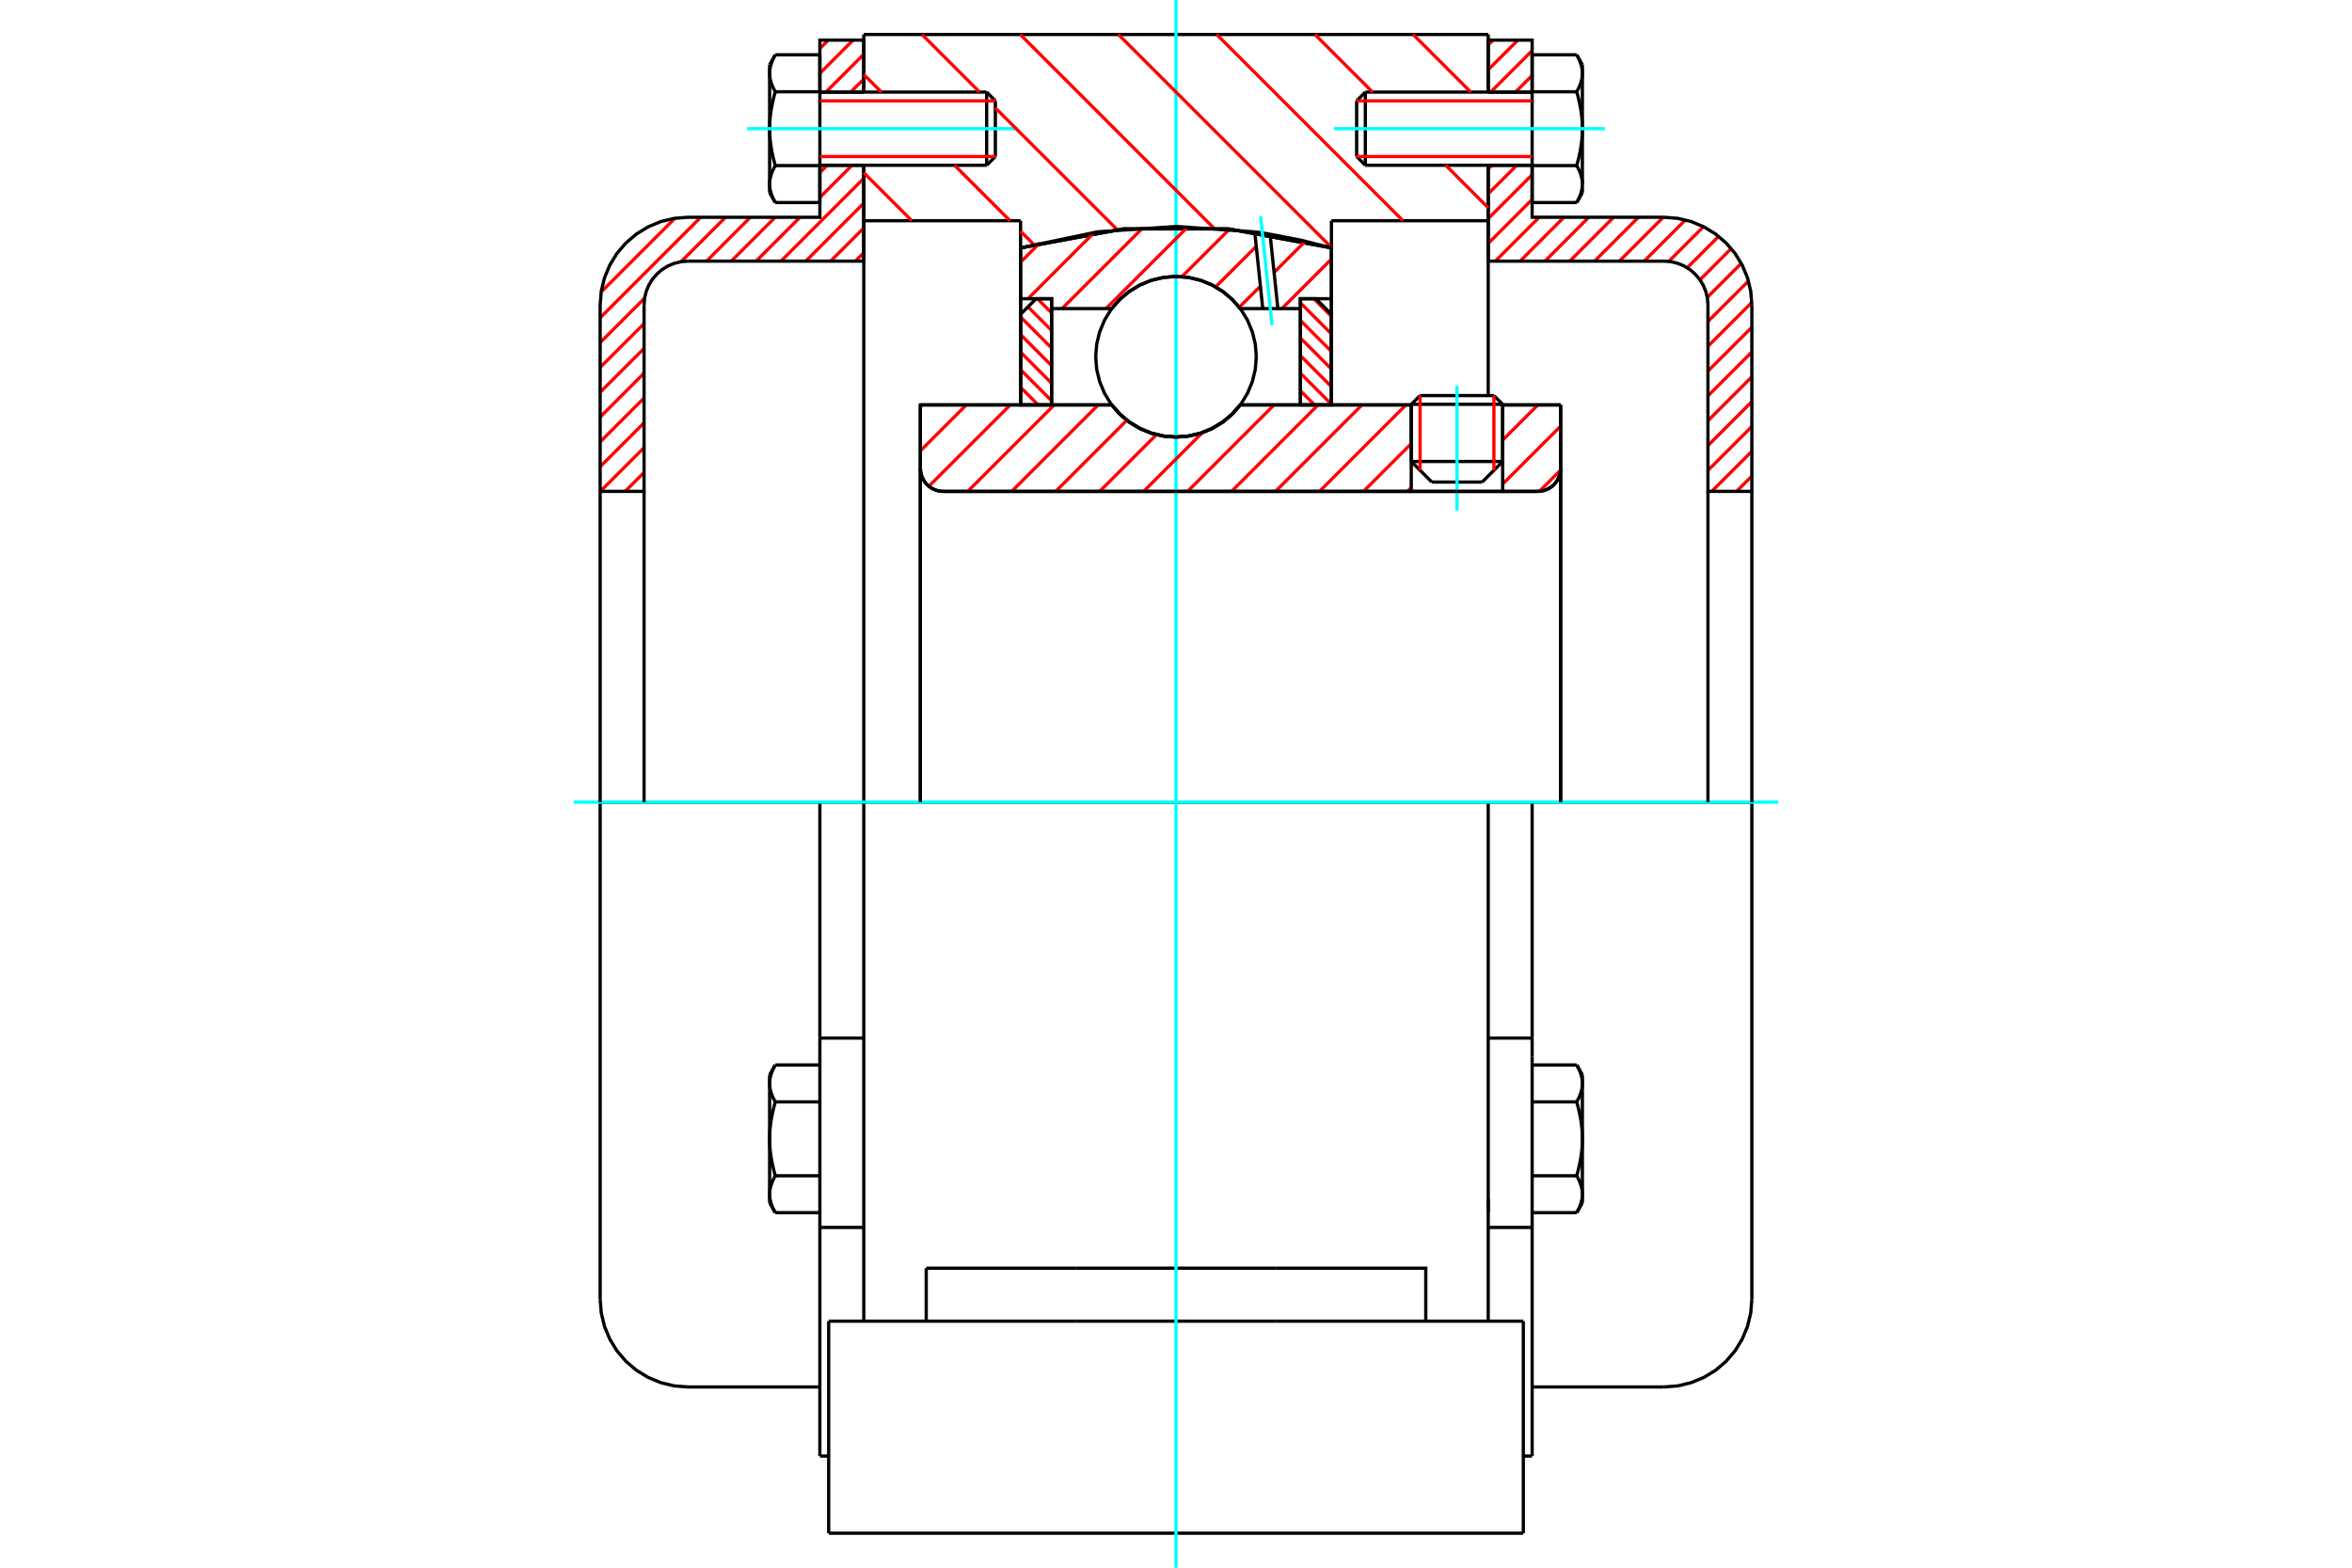 <?xml version="1.0" standalone="no"?>
<!DOCTYPE svg PUBLIC "-//W3C//DTD SVG 1.1//EN"
	"http://www.w3.org/Graphics/SVG/1.1/DTD/svg11.dtd">
<svg xmlns="http://www.w3.org/2000/svg" height="100%" width="100%" viewBox="0 0 36000 24000">
	<rect x="-1800" y="-1200" width="39600" height="26400" style="fill:#FFF"/>
	<g style="fill:none; fill-rule:evenodd" transform="matrix(1 0 0 1 0 0)">
		<g style="fill:none; stroke:#000; stroke-width:50; shape-rendering:geometricPrecision">
			<line x1="23000" y1="6190" x2="21601" y2="6190"/>
			<line x1="21736" y1="6056" x2="22866" y2="6056"/>
			<line x1="21601" y1="7065" x2="23000" y2="7065"/>
			<line x1="22686" y1="7380" x2="21916" y2="7380"/>
			<polyline points="23535,7523 23590,7519 23644,7506 23695,7485 23742,7456 23784,7420 23820,7378 23849,7331 23870,7280 23883,7226 23887,7171"/>
			<line x1="23887" y1="6199" x2="23887" y2="7171"/>
			<line x1="23000" y1="6199" x2="23887" y2="6199"/>
			<line x1="18984" y1="6199" x2="21601" y2="6199"/>
			<polyline points="17016,6199 17142,6342 17287,6463 17450,6561 17626,6633 17811,6676 18000,6691 18189,6676 18374,6633 18550,6561 18713,6463 18858,6342 18984,6199"/>
			<line x1="14087" y1="6199" x2="17016" y2="6199"/>
			<line x1="14087" y1="7171" x2="14087" y2="6199"/>
			<polyline points="14087,7171 14092,7226 14105,7280 14126,7331 14155,7378 14190,7420 14233,7456 14280,7485 14331,7506 14385,7519 14440,7523"/>
			<line x1="23535" y1="7523" x2="14440" y2="7523"/>
			<line x1="23887" y1="7171" x2="23887" y2="12280"/>
			<line x1="14087" y1="7171" x2="14087" y2="12280"/>
			<line x1="21736" y1="6056" x2="21601" y2="6190"/>
			<line x1="23000" y1="6190" x2="22866" y2="6056"/>
			<line x1="22686" y1="7380" x2="23000" y2="7065"/>
			<line x1="21601" y1="7065" x2="21916" y2="7380"/>
			<line x1="21601" y1="6190" x2="21601" y2="7065"/>
			<line x1="23000" y1="7065" x2="23000" y2="6190"/>
			<line x1="22779" y1="12280" x2="13221" y2="12280"/>
			<line x1="22779" y1="3379" x2="20379" y2="3379"/>
			<line x1="22779" y1="2530" x2="22779" y2="3379"/>
			<line x1="22779" y1="528" x2="22779" y2="1410"/>
			<line x1="13221" y1="528" x2="22779" y2="528"/>
			<line x1="13221" y1="1410" x2="13221" y2="528"/>
			<line x1="13221" y1="3379" x2="13221" y2="2530"/>
			<line x1="15621" y1="3379" x2="13221" y2="3379"/>
			<line x1="15621" y1="3795" x2="15621" y2="3379"/>
			<polyline points="20379,3795 18802,3504 17198,3504 15621,3795"/>
			<line x1="20379" y1="3379" x2="20379" y2="3795"/>
			<line x1="15621" y1="6199" x2="15621" y2="3795"/>
			<line x1="13221" y1="12280" x2="13221" y2="3379"/>
			<line x1="20379" y1="3795" x2="20379" y2="6199"/>
			<polyline points="13221,20226 13221,18375 13221,12280"/>
			<line x1="12684" y1="23472" x2="23316" y2="23472"/>
			<line x1="14177" y1="20226" x2="14177" y2="19415"/>
			<line x1="16471" y1="19415" x2="14177" y2="19415"/>
			<line x1="16471" y1="20226" x2="19529" y2="20226"/>
			<line x1="19529" y1="19415" x2="16471" y2="19415"/>
			<polyline points="21823,20226 21823,19415 19529,19415"/>
			<line x1="22779" y1="20226" x2="22779" y2="18375"/>
			<line x1="19529" y1="20226" x2="23316" y2="20226"/>
			<line x1="22779" y1="18360" x2="22779" y2="18560"/>
			<line x1="22779" y1="3379" x2="22779" y2="6050"/>
			<line x1="23316" y1="21038" x2="23316" y2="20226"/>
			<line x1="23316" y1="23472" x2="23316" y2="21038"/>
			<polyline points="12684,23472 12684,21038 12684,20226"/>
			<line x1="22779" y1="18375" x2="22779" y2="12280"/>
			<line x1="12684" y1="20226" x2="16471" y2="20226"/>
			<line x1="12549" y1="15892" x2="13221" y2="15892"/>
			<polyline points="12549,15892 12549,16180 12549,16260 12549,18791 12549,22291"/>
			<polyline points="11780,18283 11780,18291 11780,18298 11780,18306 11781,18314 11782,18322 11782,18329 11783,18337 11784,18345 11786,18352 11787,18360 11788,18368 11790,18376 11792,18384 11794,18391 11796,18399 11798,18407 11800,18415 11803,18423 11805,18431 11808,18439 11811,18447 11814,18455 11817,18463 11820,18471 11824,18480 11827,18488 11831,18496 11835,18505 11839,18513 11843,18522 11848,18530 11852,18539 11857,18548 11862,18557 11867,18565"/>
			<line x1="11780" y1="18414" x2="11780" y2="18283"/>
			<polyline points="11780,17435 11780,17450 11780,17466 11780,17481 11781,17497 11782,17512 11782,17528 11783,17543 11784,17559 11786,17574 11787,17590 11788,17605 11790,17621 11792,17636 11794,17652 11796,17668 11798,17683 11800,17699 11803,17715 11805,17731 11808,17747 11811,17763 11814,17779 11817,17795 11820,17812 11824,17828 11827,17845 11831,17861 11835,17878 11839,17895 11843,17912 11848,17930 11852,17947 11857,17965 11862,17982 11867,18000"/>
			<line x1="11780" y1="18283" x2="11780" y2="17435"/>
			<polyline points="11867,18000 11862,18009 11857,18018 11852,18027 11848,18035 11843,18044 11839,18053 11835,18061 11831,18069 11827,18078 11824,18086 11820,18094 11817,18102 11814,18111 11811,18119 11808,18127 11805,18135 11803,18143 11800,18151 11798,18158 11796,18166 11794,18174 11792,18182 11790,18190 11788,18198 11787,18205 11786,18213 11784,18221 11783,18229 11782,18236 11782,18244 11781,18252 11780,18260 11780,18267 11780,18275 11780,18283"/>
			<polyline points="11780,16587 11780,16594 11780,16602 11780,16610 11781,16618 11782,16625 11782,16633 11783,16641 11784,16649 11786,16656 11787,16664 11788,16672 11790,16680 11792,16687 11794,16695 11796,16703 11798,16711 11800,16719 11803,16727 11805,16735 11808,16743 11811,16751 11814,16759 11817,16767 11820,16775 11824,16783 11827,16792 11831,16800 11835,16808 11839,16817 11843,16825 11848,16834 11852,16843 11857,16852 11862,16860 11867,16869"/>
			<line x1="11780" y1="17435" x2="11780" y2="16587"/>
			<polyline points="11867,16869 11862,16887 11857,16905 11852,16922 11848,16940 11843,16957 11839,16974 11835,16991 11831,17008 11827,17025 11824,17041 11820,17058 11817,17074 11814,17090 11811,17106 11808,17122 11805,17138 11803,17154 11800,17170 11798,17186 11796,17202 11794,17217 11792,17233 11790,17249 11788,17264 11787,17280 11786,17295 11784,17311 11783,17326 11782,17342 11782,17357 11781,17373 11780,17388 11780,17404 11780,17419 11780,17435"/>
			<line x1="11780" y1="16587" x2="11780" y2="16455"/>
			<polyline points="11867,16304 11862,16313 11857,16322 11852,16330 11848,16339 11843,16348 11839,16356 11835,16365 11831,16373 11827,16382 11824,16390 11820,16398 11817,16406 11814,16414 11811,16422 11808,16430 11805,16438 11803,16446 11800,16454 11798,16462 11796,16470 11794,16478 11792,16486 11790,16494 11788,16501 11787,16509 11786,16517 11784,16525 11783,16532 11782,16540 11782,16548 11781,16556 11780,16563 11780,16571 11780,16579 11780,16587"/>
			<line x1="12549" y1="16869" x2="11867" y2="16869"/>
			<line x1="12549" y1="16304" x2="11867" y2="16304"/>
			<line x1="12549" y1="18000" x2="11867" y2="18000"/>
			<line x1="12549" y1="18565" x2="11867" y2="18565"/>
			<line x1="10529" y1="12280" x2="9186" y2="12280"/>
			<line x1="12549" y1="12280" x2="10529" y2="12280"/>
			<line x1="13221" y1="12280" x2="12549" y2="12280"/>
			<line x1="9186" y1="12280" x2="9186" y2="19890"/>
			<line x1="12549" y1="12280" x2="12549" y2="15892"/>
			<line x1="15235" y1="2396" x2="15235" y2="1544"/>
			<line x1="15102" y1="2530" x2="15102" y2="1410"/>
			<polyline points="11867,2535 11862,2544 11857,2553 11852,2562 11848,2571 11843,2579 11839,2588 11835,2596 11831,2605 11827,2613 11824,2621 11820,2630 11817,2638 11814,2646 11811,2654 11808,2662 11805,2670 11803,2678 11800,2686 11798,2694 11796,2702 11794,2709 11792,2717 11790,2725 11788,2733 11787,2741 11786,2748 11784,2756 11783,2764 11782,2772 11782,2779 11781,2787 11780,2795 11780,2803 11780,2810 11780,2818"/>
			<polyline points="11780,1970 11780,1986 11780,2001 11780,2017 11781,2032 11782,2048 11782,2063 11783,2078 11784,2094 11786,2109 11787,2125 11788,2140 11790,2156 11792,2172 11794,2187 11796,2203 11798,2219 11800,2234 11803,2250 11805,2266 11808,2282 11811,2298 11814,2314 11817,2331 11820,2347 11824,2364 11827,2380 11831,2397 11835,2414 11839,2431 11843,2448 11848,2465 11852,2482 11857,2500 11862,2518 11867,2535"/>
			<line x1="11780" y1="2818" x2="11780" y2="1970"/>
			<polyline points="11780,1122 11780,1130 11780,1137 11780,1145 11781,1153 11782,1161 11782,1168 11783,1176 11784,1184 11786,1192 11787,1199 11788,1207 11790,1215 11792,1223 11794,1231 11796,1238 11798,1246 11800,1254 11803,1262 11805,1270 11808,1278 11811,1286 11814,1294 11817,1302 11820,1310 11824,1319 11827,1327 11831,1335 11835,1344 11839,1352 11843,1361 11848,1369 11852,1378 11857,1387 11862,1396 11867,1405"/>
			<line x1="11780" y1="1970" x2="11780" y2="1122"/>
			<polyline points="11867,1405 11862,1422 11857,1440 11852,1458 11848,1475 11843,1492 11839,1509 11835,1526 11831,1543 11827,1560 11824,1576 11820,1593 11817,1609 11814,1626 11811,1642 11808,1658 11805,1674 11803,1690 11800,1706 11798,1721 11796,1737 11794,1753 11792,1768 11790,1784 11788,1800 11787,1815 11786,1831 11784,1846 11783,1862 11782,1877 11782,1892 11781,1908 11780,1923 11780,1939 11780,1954 11780,1970"/>
			<line x1="11780" y1="1122" x2="11780" y2="991"/>
			<polyline points="11867,839 11862,848 11857,857 11852,866 11848,874 11843,883 11839,892 11835,900 11831,909 11827,917 11824,925 11820,933 11817,942 11814,950 11811,958 11808,966 11805,974 11803,982 11800,990 11798,998 11796,1005 11794,1013 11792,1021 11790,1029 11788,1037 11787,1044 11786,1052 11784,1060 11783,1068 11782,1075 11782,1083 11781,1091 11780,1099 11780,1106 11780,1114 11780,1122"/>
			<polyline points="11780,2818 11780,2826 11780,2834 11780,2841 11781,2849 11782,2857 11782,2865 11783,2872 11784,2880 11786,2888 11787,2896 11788,2903 11790,2911 11792,2919 11794,2927 11796,2935 11798,2942 11800,2950 11803,2958 11805,2966 11808,2974 11811,2982 11814,2990 11817,2998 11820,3007 11824,3015 11827,3023 11831,3032 11835,3040 11839,3048 11843,3057 11848,3066 11852,3074 11857,3083 11862,3092 11867,3101"/>
			<line x1="11780" y1="2949" x2="11780" y2="2818"/>
			<line x1="12549" y1="839" x2="11867" y2="839"/>
			<line x1="12549" y1="1405" x2="11867" y2="1405"/>
			<line x1="12549" y1="1405" x2="12549" y2="839"/>
			<line x1="12549" y1="2535" x2="11867" y2="2535"/>
			<line x1="12549" y1="2535" x2="12549" y2="1405"/>
			<line x1="12549" y1="3101" x2="11867" y2="3101"/>
			<line x1="12549" y1="3101" x2="12549" y2="2535"/>
			<line x1="12549" y1="18791" x2="13221" y2="18791"/>
			<line x1="12549" y1="22291" x2="12684" y2="22291"/>
			<line x1="11780" y1="18414" x2="11867" y2="18565"/>
			<line x1="11867" y1="16304" x2="11780" y2="16455"/>
			<polyline points="9186,19890 9203,20100 9252,20305 9333,20500 9443,20680 9580,20840 9740,20977 9920,21087 10114,21167 10319,21217 10529,21233 12549,21233"/>
			<line x1="15102" y1="2530" x2="15235" y2="2396"/>
			<line x1="15235" y1="1544" x2="15102" y2="1410"/>
			<line x1="12549" y1="2530" x2="15102" y2="2530"/>
			<line x1="15102" y1="1410" x2="12549" y2="1410"/>
			<line x1="11867" y1="839" x2="11780" y2="991"/>
			<line x1="11780" y1="2949" x2="11867" y2="3101"/>
			<line x1="22779" y1="15892" x2="23451" y2="15892"/>
			<line x1="23451" y1="16180" x2="23451" y2="15892"/>
			<line x1="23451" y1="16260" x2="23451" y2="16180"/>
			<line x1="23451" y1="18791" x2="23451" y2="16260"/>
			<polyline points="23451,15892 23451,12280 22779,12280"/>
			<line x1="23451" y1="22291" x2="23451" y2="18791"/>
			<polyline points="24220,16587 24220,16579 24220,16571 24220,16563 24219,16556 24218,16548 24218,16540 24217,16532 24216,16525 24214,16517 24213,16509 24212,16501 24210,16494 24208,16486 24206,16478 24204,16470 24202,16462 24200,16454 24197,16446 24195,16438 24192,16430 24189,16422 24186,16414 24183,16406 24180,16398 24176,16390 24173,16382 24169,16373 24165,16365 24161,16356 24157,16348 24152,16339 24148,16330 24143,16322 24138,16313 24133,16304"/>
			<line x1="24220" y1="16455" x2="24220" y2="16587"/>
			<polyline points="24220,17435 24220,17419 24220,17404 24220,17388 24219,17373 24218,17357 24218,17342 24217,17326 24216,17311 24214,17295 24213,17280 24212,17264 24210,17249 24208,17233 24206,17217 24204,17202 24202,17186 24200,17170 24197,17154 24195,17138 24192,17122 24189,17106 24186,17090 24183,17074 24180,17058 24176,17041 24173,17025 24169,17008 24165,16991 24161,16974 24157,16957 24152,16940 24148,16922 24143,16905 24138,16887 24133,16869"/>
			<line x1="24220" y1="16587" x2="24220" y2="17435"/>
			<polyline points="24133,16869 24138,16860 24143,16852 24148,16843 24152,16834 24157,16825 24161,16817 24165,16808 24169,16800 24173,16792 24176,16783 24180,16775 24183,16767 24186,16759 24189,16751 24192,16743 24195,16735 24197,16727 24200,16719 24202,16711 24204,16703 24206,16695 24208,16687 24210,16680 24212,16672 24213,16664 24214,16656 24216,16649 24217,16641 24218,16633 24218,16625 24219,16618 24220,16610 24220,16602 24220,16594 24220,16587"/>
			<polyline points="24220,18283 24220,18275 24220,18267 24220,18260 24219,18252 24218,18244 24218,18236 24217,18229 24216,18221 24214,18213 24213,18205 24212,18198 24210,18190 24208,18182 24206,18174 24204,18166 24202,18158 24200,18151 24197,18143 24195,18135 24192,18127 24189,18119 24186,18111 24183,18102 24180,18094 24176,18086 24173,18078 24169,18069 24165,18061 24161,18053 24157,18044 24152,18035 24148,18027 24143,18018 24138,18009 24133,18000"/>
			<line x1="24220" y1="17435" x2="24220" y2="18283"/>
			<polyline points="24133,18000 24138,17982 24143,17965 24148,17947 24152,17930 24157,17912 24161,17895 24165,17878 24169,17861 24173,17845 24176,17828 24180,17812 24183,17795 24186,17779 24189,17763 24192,17747 24195,17731 24197,17715 24200,17699 24202,17683 24204,17668 24206,17652 24208,17636 24210,17621 24212,17605 24213,17590 24214,17574 24216,17559 24217,17543 24218,17528 24218,17512 24219,17497 24220,17481 24220,17466 24220,17450 24220,17435"/>
			<line x1="24220" y1="18283" x2="24220" y2="18414"/>
			<polyline points="24133,18565 24138,18557 24143,18548 24148,18539 24152,18530 24157,18522 24161,18513 24165,18505 24169,18496 24173,18488 24176,18480 24180,18471 24183,18463 24186,18455 24189,18447 24192,18439 24195,18431 24197,18423 24200,18415 24202,18407 24204,18399 24206,18391 24208,18384 24210,18376 24212,18368 24213,18360 24214,18352 24216,18345 24217,18337 24218,18329 24218,18322 24219,18314 24220,18306 24220,18298 24220,18291 24220,18283"/>
			<line x1="23451" y1="18565" x2="24133" y2="18565"/>
			<line x1="23451" y1="18000" x2="24133" y2="18000"/>
			<line x1="23451" y1="16869" x2="24133" y2="16869"/>
			<line x1="23451" y1="16304" x2="24133" y2="16304"/>
			<polyline points="26814,12280 25471,12280 23451,12280"/>
			<line x1="26814" y1="19890" x2="26814" y2="12280"/>
			<line x1="20765" y1="1544" x2="20765" y2="2396"/>
			<line x1="20898" y1="1410" x2="20898" y2="2530"/>
			<polyline points="24220,1122 24220,1114 24220,1106 24220,1099 24219,1091 24218,1083 24218,1075 24217,1068 24216,1060 24214,1052 24213,1044 24212,1037 24210,1029 24208,1021 24206,1013 24204,1005 24202,998 24200,990 24197,982 24195,974 24192,966 24189,958 24186,950 24183,942 24180,933 24176,925 24173,917 24169,909 24165,900 24161,892 24157,883 24152,874 24148,866 24143,857 24138,848 24133,839"/>
			<line x1="24220" y1="991" x2="24220" y2="1122"/>
			<polyline points="24133,3101 24138,3092 24143,3083 24148,3074 24152,3066 24157,3057 24161,3048 24165,3040 24169,3032 24173,3023 24176,3015 24180,3007 24183,2998 24186,2990 24189,2982 24192,2974 24195,2966 24197,2958 24200,2950 24202,2942 24204,2935 24206,2927 24208,2919 24210,2911 24212,2903 24213,2896 24214,2888 24216,2880 24217,2872 24218,2865 24218,2857 24219,2849 24220,2841 24220,2834 24220,2826 24220,2818 24220,2949"/>
			<polyline points="24220,1970 24220,1954 24220,1939 24220,1923 24219,1908 24218,1892 24218,1877 24217,1862 24216,1846 24214,1831 24213,1815 24212,1800 24210,1784 24208,1768 24206,1753 24204,1737 24202,1721 24200,1706 24197,1690 24195,1674 24192,1658 24189,1642 24186,1626 24183,1609 24180,1593 24176,1576 24173,1560 24169,1543 24165,1526 24161,1509 24157,1492 24152,1475 24148,1458 24143,1440 24138,1422 24133,1405"/>
			<line x1="24220" y1="1122" x2="24220" y2="1970"/>
			<polyline points="24133,1405 24138,1396 24143,1387 24148,1378 24152,1369 24157,1361 24161,1352 24165,1344 24169,1335 24173,1327 24176,1319 24180,1310 24183,1302 24186,1294 24189,1286 24192,1278 24195,1270 24197,1262 24200,1254 24202,1246 24204,1238 24206,1231 24208,1223 24210,1215 24212,1207 24213,1199 24214,1192 24216,1184 24217,1176 24218,1168 24218,1161 24219,1153 24220,1145 24220,1137 24220,1130 24220,1122"/>
			<polyline points="24220,2818 24220,2810 24220,2803 24220,2795 24219,2787 24218,2779 24218,2772 24217,2764 24216,2756 24214,2748 24213,2741 24212,2733 24210,2725 24208,2717 24206,2709 24204,2702 24202,2694 24200,2686 24197,2678 24195,2670 24192,2662 24189,2654 24186,2646 24183,2638 24180,2630 24176,2621 24173,2613 24169,2605 24165,2596 24161,2588 24157,2579 24152,2571 24148,2562 24143,2553 24138,2544 24133,2535"/>
			<line x1="24220" y1="1970" x2="24220" y2="2818"/>
			<polyline points="24133,2535 24138,2518 24143,2500 24148,2482 24152,2465 24157,2448 24161,2431 24165,2414 24169,2397 24173,2380 24176,2364 24180,2347 24183,2331 24186,2314 24189,2298 24192,2282 24195,2266 24197,2250 24200,2234 24202,2219 24204,2203 24206,2187 24208,2172 24210,2156 24212,2140 24213,2125 24214,2109 24216,2094 24217,2078 24218,2063 24218,2048 24219,2032 24220,2017 24220,2001 24220,1986 24220,1970"/>
			<line x1="23451" y1="1405" x2="24133" y2="1405"/>
			<polyline points="23451,1405 23451,2535 24133,2535"/>
			<line x1="23451" y1="839" x2="24133" y2="839"/>
			<line x1="23451" y1="839" x2="23451" y2="1405"/>
			<line x1="23451" y1="3101" x2="24133" y2="3101"/>
			<line x1="23451" y1="2535" x2="23451" y2="3101"/>
			<line x1="22779" y1="18791" x2="23451" y2="18791"/>
			<line x1="23316" y1="22291" x2="23451" y2="22291"/>
			<line x1="24220" y1="16455" x2="24133" y2="16304"/>
			<line x1="24133" y1="18565" x2="24220" y2="18414"/>
			<polyline points="25471,21233 25681,21217 25886,21167 26080,21087 26260,20977 26420,20840 26557,20680 26667,20500 26748,20305 26797,20100 26814,19890"/>
			<line x1="23451" y1="21233" x2="25471" y2="21233"/>
			<line x1="20898" y1="1410" x2="20765" y2="1544"/>
			<line x1="20765" y1="2396" x2="20898" y2="2530"/>
			<line x1="23451" y1="1410" x2="20898" y2="1410"/>
			<line x1="20898" y1="2530" x2="23451" y2="2530"/>
			<line x1="24220" y1="991" x2="24133" y2="839"/>
			<line x1="24133" y1="3101" x2="24220" y2="2949"/>
		</g>
		<g style="fill:none; stroke:#0FF; stroke-width:50; shape-rendering:geometricPrecision">
			<line x1="22301" y1="7815" x2="22301" y2="5908"/>
			<line x1="18000" y1="24000" x2="18000" y2="0"/>
			<line x1="8783" y1="12280" x2="27217" y2="12280"/>
			<line x1="11434" y1="1970" x2="15581" y2="1970"/>
			<line x1="20419" y1="1970" x2="24566" y2="1970"/>
		</g>
		<g style="fill:none; stroke:#F00; stroke-width:50; shape-rendering:geometricPrecision">
			<line x1="26814" y1="7289" x2="26579" y2="7523"/>
			<line x1="26814" y1="6909" x2="26199" y2="7523"/>
			<line x1="26814" y1="6529" x2="26142" y2="7201"/>
			<line x1="26814" y1="6149" x2="26142" y2="6821"/>
			<line x1="26814" y1="5769" x2="26142" y2="6441"/>
			<line x1="26814" y1="5389" x2="26142" y2="6061"/>
			<line x1="26814" y1="5010" x2="26142" y2="5681"/>
			<line x1="26812" y1="4631" x2="26142" y2="5301"/>
			<line x1="26762" y1="4302" x2="26142" y2="4921"/>
			<line x1="26652" y1="4032" x2="26132" y2="4552"/>
			<line x1="26498" y1="3805" x2="26020" y2="4284"/>
			<line x1="26306" y1="3618" x2="25825" y2="4099"/>
			<line x1="26074" y1="3470" x2="25542" y2="4002"/>
			<line x1="25797" y1="3367" x2="25166" y2="3998"/>
			<line x1="25458" y1="3326" x2="24786" y2="3998"/>
			<line x1="25078" y1="3326" x2="24406" y2="3998"/>
			<line x1="24698" y1="3326" x2="24027" y2="3998"/>
			<line x1="24318" y1="3326" x2="23647" y2="3998"/>
			<line x1="23938" y1="3326" x2="23267" y2="3998"/>
			<line x1="23559" y1="3326" x2="22887" y2="3998"/>
			<line x1="23451" y1="3054" x2="22779" y2="3726"/>
			<line x1="23451" y1="2675" x2="22779" y2="3346"/>
			<line x1="23216" y1="2530" x2="22779" y2="2966"/>
			<line x1="22836" y1="2530" x2="22779" y2="2586"/>
			<line x1="23451" y1="1155" x2="23195" y2="1410"/>
			<line x1="23451" y1="775" x2="22816" y2="1410"/>
			<line x1="23233" y1="614" x2="22779" y2="1067"/>
			<line x1="22853" y1="614" x2="22779" y2="687"/>
		</g>
		<g style="fill:none; stroke:#000; stroke-width:50; shape-rendering:geometricPrecision">
			<line x1="22779" y1="3998" x2="22779" y2="2530"/>
			<line x1="22779" y1="1410" x2="23451" y2="1410"/>
			<line x1="23451" y1="2530" x2="22779" y2="2530"/>
			<polyline points="22779,1410 22779,614 23451,614 23451,1410"/>
			<polyline points="23451,2530 23451,3326 25471,3326"/>
			<polyline points="26814,4670 26797,4459 26748,4254 26667,4060 26557,3880 26420,3720 26260,3583 26080,3473 25886,3392 25681,3343 25471,3326"/>
			<polyline points="26814,4670 26814,7523 26142,7523 26142,4670 26134,4564 26109,4462 26069,4365 26014,4275 25945,4195 25865,4126 25775,4071 25678,4031 25576,4006 25471,3998 22779,3998"/>
			<line x1="26814" y1="12280" x2="26814" y2="7523"/>
			<line x1="26142" y1="7523" x2="26142" y2="12280"/>
		</g>
		<g style="fill:none; stroke:#F00; stroke-width:50; shape-rendering:geometricPrecision">
			<line x1="13221" y1="3870" x2="13093" y2="3998"/>
			<line x1="9858" y1="7233" x2="9568" y2="7523"/>
			<line x1="13221" y1="3490" x2="12713" y2="3998"/>
			<line x1="9858" y1="6853" x2="9188" y2="7523"/>
			<line x1="13221" y1="3110" x2="12333" y2="3998"/>
			<line x1="9858" y1="6473" x2="9186" y2="7145"/>
			<line x1="13221" y1="2730" x2="11953" y2="3998"/>
			<line x1="9858" y1="6093" x2="9186" y2="6765"/>
			<line x1="13042" y1="2530" x2="12549" y2="3022"/>
			<line x1="12245" y1="3326" x2="11573" y2="3998"/>
			<line x1="9858" y1="5713" x2="9186" y2="6385"/>
			<line x1="12662" y1="2530" x2="12549" y2="2642"/>
			<line x1="11865" y1="3326" x2="11193" y2="3998"/>
			<line x1="9858" y1="5334" x2="9186" y2="6005"/>
			<line x1="11485" y1="3326" x2="10814" y2="3998"/>
			<line x1="9858" y1="4954" x2="9186" y2="5625"/>
			<line x1="13221" y1="1211" x2="13021" y2="1410"/>
			<line x1="11105" y1="3326" x2="10425" y2="4006"/>
			<line x1="9866" y1="4565" x2="9186" y2="5245"/>
			<line x1="13221" y1="831" x2="12641" y2="1410"/>
			<line x1="10725" y1="3326" x2="9186" y2="4865"/>
			<line x1="13058" y1="614" x2="12549" y2="1123"/>
			<line x1="10330" y1="3342" x2="9202" y2="4470"/>
			<line x1="12679" y1="614" x2="12549" y2="743"/>
		</g>
		<g style="fill:none; stroke:#000; stroke-width:50; shape-rendering:geometricPrecision">
			<line x1="13221" y1="3998" x2="13221" y2="2530"/>
			<line x1="13221" y1="1410" x2="12549" y2="1410"/>
			<line x1="12549" y1="2530" x2="13221" y2="2530"/>
			<polyline points="13221,1410 13221,614 12549,614 12549,1410"/>
			<polyline points="12549,2530 12549,3326 10529,3326 10319,3343 10114,3392 9920,3473 9740,3583 9580,3720 9443,3880 9333,4060 9252,4254 9203,4459 9186,4670 9186,7523 9858,7523 9858,4670"/>
			<polyline points="10529,3998 10424,4006 10322,4031 10225,4071 10135,4126 10055,4195 9986,4275 9931,4365 9891,4462 9866,4564 9858,4670"/>
			<line x1="10529" y1="3998" x2="13221" y2="3998"/>
			<line x1="9186" y1="12280" x2="9186" y2="7523"/>
			<line x1="9858" y1="7523" x2="9858" y2="12280"/>
		</g>
		<g style="fill:none; stroke:#F00; stroke-width:50; shape-rendering:geometricPrecision">
			<line x1="21630" y1="528" x2="22512" y2="1410"/>
			<line x1="20127" y1="528" x2="21009" y2="1410"/>
			<line x1="22128" y1="2530" x2="22779" y2="3181"/>
			<line x1="18623" y1="528" x2="21474" y2="3379"/>
			<line x1="17119" y1="528" x2="20379" y2="3788"/>
			<line x1="15616" y1="528" x2="18577" y2="3490"/>
			<line x1="14112" y1="528" x2="14994" y2="1410"/>
			<line x1="15235" y1="1652" x2="17098" y2="3514"/>
			<line x1="13221" y1="1141" x2="13491" y2="1410"/>
			<line x1="14610" y1="2530" x2="15459" y2="3379"/>
			<line x1="15621" y1="3540" x2="15823" y2="3743"/>
			<line x1="13221" y1="2644" x2="13956" y2="3379"/>
		</g>
		<g style="fill:none; stroke:#000; stroke-width:50; shape-rendering:geometricPrecision">
			<polyline points="20379,3795 18802,3504 17198,3504 15621,3795"/>
		</g>
		<g style="fill:none; stroke:#F00; stroke-width:50; shape-rendering:geometricPrecision">
			<line x1="22866" y1="6056" x2="22866" y2="7200"/>
			<line x1="21736" y1="7200" x2="21736" y2="6056"/>
			<line x1="15621" y1="6199" x2="15621" y2="6199"/>
			<line x1="15621" y1="5929" x2="15890" y2="6199"/>
			<line x1="15621" y1="5660" x2="16096" y2="6136"/>
			<line x1="15621" y1="5391" x2="16096" y2="5867"/>
			<line x1="15621" y1="5122" x2="16096" y2="5598"/>
			<line x1="15621" y1="4853" x2="16096" y2="5328"/>
			<line x1="15734" y1="4697" x2="16096" y2="5059"/>
			<line x1="15879" y1="4573" x2="16096" y2="4790"/>
		</g>
		<g style="fill:none; stroke:#000; stroke-width:50; shape-rendering:geometricPrecision">
			<polyline points="16096,6199 16096,4573 15859,4573 15621,4811 15621,6199 16096,6199"/>
		</g>
		<g style="fill:none; stroke:#F00; stroke-width:50; shape-rendering:geometricPrecision">
			<line x1="20110" y1="4573" x2="20379" y2="4843"/>
			<line x1="19904" y1="4636" x2="20379" y2="5112"/>
			<line x1="19904" y1="4905" x2="20379" y2="5381"/>
			<line x1="19904" y1="5174" x2="20379" y2="5650"/>
			<line x1="19904" y1="5444" x2="20379" y2="5919"/>
			<line x1="19904" y1="5713" x2="20379" y2="6189"/>
			<line x1="19904" y1="5982" x2="20121" y2="6199"/>
		</g>
		<g style="fill:none; stroke:#000; stroke-width:50; shape-rendering:geometricPrecision">
			<polyline points="19904,6199 19904,4573 20141,4573 20379,4811 20379,6199 19904,6199"/>
			<polyline points="19229,5462 19214,5269 19169,5082 19095,4903 18995,4739 18869,4592 18723,4467 18558,4366 18380,4292 18192,4247 18000,4232 17808,4247 17620,4292 17442,4366 17277,4467 17131,4592 17005,4739 16905,4903 16831,5082 16786,5269 16771,5462 16786,5654 16831,5841 16905,6020 17005,6184 17131,6331 17277,6456 17442,6557 17620,6631 17808,6676 18000,6691 18192,6676 18380,6631 18558,6557 18723,6456 18869,6331 18995,6184 19095,6020 19169,5841 19214,5654 19229,5462"/>
		</g>
		<g style="fill:none; stroke:#F00; stroke-width:50; shape-rendering:geometricPrecision">
			<line x1="20379" y1="3966" x2="19621" y2="4724"/>
			<line x1="19977" y1="3695" x2="19501" y2="4171"/>
			<line x1="19292" y1="4381" x2="18968" y2="4704"/>
			<line x1="19228" y1="3772" x2="18606" y2="4393"/>
			<line x1="18818" y1="3509" x2="18090" y2="4236"/>
			<line x1="18182" y1="3471" x2="16929" y2="4724"/>
			<line x1="17497" y1="3483" x2="16256" y2="4724"/>
			<line x1="16746" y1="3561" x2="15735" y2="4573"/>
			<line x1="15917" y1="3717" x2="15621" y2="4014"/>
		</g>
		<g style="fill:none; stroke:#000; stroke-width:50; shape-rendering:geometricPrecision">
			<polyline points="15621,6199 15621,4573 15621,3795"/>
			<polyline points="19205,3550 18002,3467 16800,3549 15621,3795"/>
			<polyline points="19440,3586 19322,3567 19205,3550"/>
			<polyline points="20379,3795 19912,3677 19440,3586"/>
			<polyline points="20379,3795 20379,4573 19904,4573 19904,4724 19904,6199"/>
			<polyline points="19904,4724 19559,4724 19328,4724 18984,4724 18858,4581 18713,4460 18550,4362 18374,4290 18189,4247 18000,4232 17811,4247 17626,4290 17450,4362 17287,4460 17142,4581 17016,4724 16096,4724 16096,6199"/>
			<polyline points="16096,4724 16096,4573 15621,4573"/>
			<line x1="20379" y1="4573" x2="20379" y2="6199"/>
		</g>
		<g style="fill:none; stroke:#0FF; stroke-width:50; shape-rendering:geometricPrecision">
			<line x1="19470" y1="4978" x2="19295" y2="3312"/>
		</g>
		<g style="fill:none; stroke:#000; stroke-width:50; shape-rendering:geometricPrecision">
			<line x1="19328" y1="4724" x2="19205" y2="3550"/>
			<line x1="19559" y1="4724" x2="19440" y2="3586"/>
		</g>
		<g style="fill:none; stroke:#F00; stroke-width:50; shape-rendering:geometricPrecision">
			<line x1="23886" y1="7198" x2="23562" y2="7522"/>
			<line x1="23887" y1="6524" x2="23000" y2="7411"/>
			<line x1="23539" y1="6199" x2="23000" y2="6738"/>
			<line x1="21601" y1="7464" x2="21542" y2="7523"/>
			<line x1="21601" y1="6791" x2="20869" y2="7523"/>
			<line x1="21520" y1="6199" x2="20196" y2="7523"/>
			<line x1="20847" y1="6199" x2="19523" y2="7523"/>
			<line x1="20174" y1="6199" x2="18850" y2="7523"/>
			<line x1="19501" y1="6199" x2="18177" y2="7523"/>
			<line x1="18405" y1="6622" x2="17504" y2="7523"/>
			<line x1="17701" y1="6654" x2="16831" y2="7523"/>
			<line x1="17248" y1="6433" x2="16158" y2="7523"/>
			<line x1="16809" y1="6199" x2="15485" y2="7523"/>
			<line x1="16136" y1="6199" x2="14812" y2="7523"/>
			<line x1="15463" y1="6199" x2="14218" y2="7444"/>
			<line x1="14790" y1="6199" x2="14087" y2="6902"/>
			<line x1="14117" y1="6199" x2="14087" y2="6229"/>
		</g>
		<g style="fill:none; stroke:#000; stroke-width:50; shape-rendering:geometricPrecision">
			<line x1="23887" y1="12280" x2="23887" y2="6199"/>
			<polyline points="23535,7523 23590,7519 23644,7506 23695,7485 23742,7456 23784,7420 23820,7378 23849,7331 23870,7280 23883,7226 23887,7171"/>
			<polyline points="23535,7523 23000,7523 23000,6199"/>
			<polyline points="23000,7523 21601,7523 21601,6199"/>
			<line x1="21601" y1="7523" x2="14440" y2="7523"/>
			<polyline points="14087,7171 14092,7226 14105,7280 14126,7331 14155,7378 14190,7420 14233,7456 14280,7485 14331,7506 14385,7519 14440,7523"/>
			<polyline points="14087,7171 14087,6199 14563,6199 17016,6199 17142,6342 17287,6463 17450,6561 17626,6633 17811,6676 18000,6691 18189,6676 18374,6633 18550,6561 18713,6463 18858,6342 18984,6199 21601,6199"/>
			<line x1="23000" y1="6199" x2="23887" y2="6199"/>
			<line x1="14087" y1="12280" x2="14087" y2="7171"/>
		</g>
		<g style="fill:none; stroke:#F00; stroke-width:50; shape-rendering:geometricPrecision">
			<line x1="23451" y1="1544" x2="20765" y2="1544"/>
			<line x1="20765" y1="2396" x2="23451" y2="2396"/>
		</g>
		<g style="fill:none; stroke:#F00; stroke-width:50; shape-rendering:geometricPrecision">
			<line x1="12549" y1="1544" x2="15235" y2="1544"/>
			<line x1="15235" y1="2396" x2="12549" y2="2396"/>
		</g>
	</g>
</svg>
